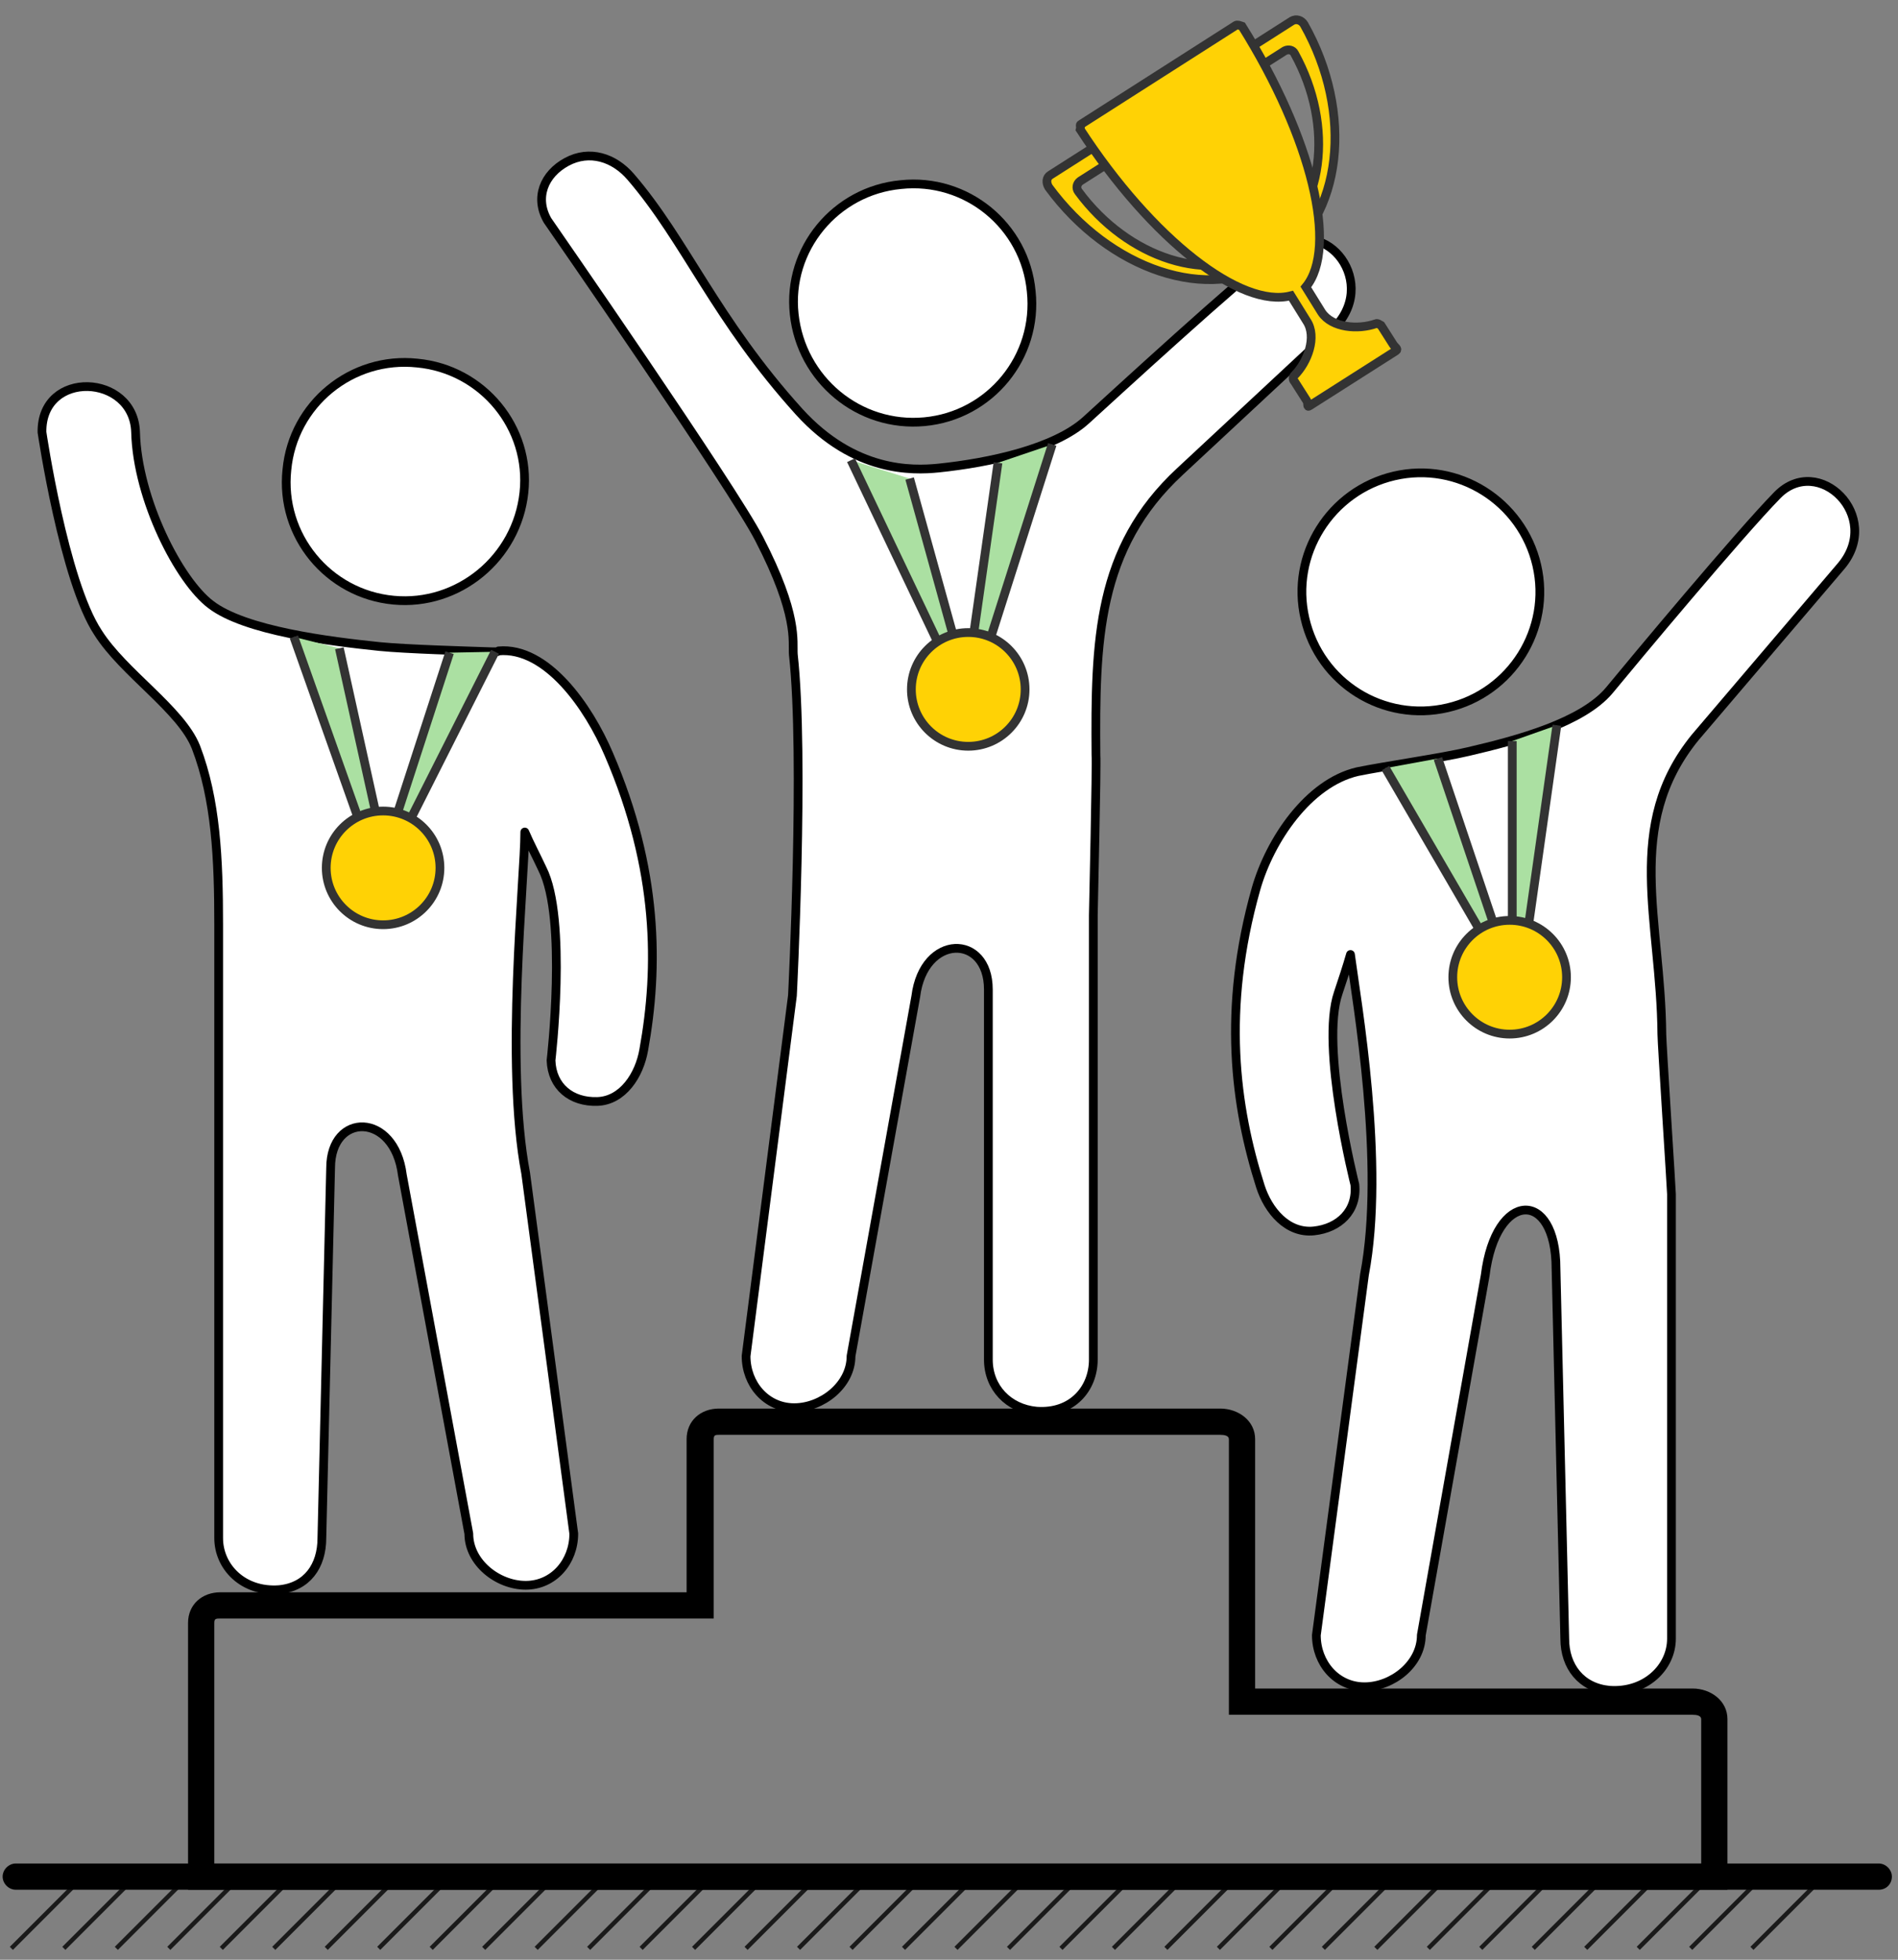 <?xml version="1.0" encoding="utf-8"?>
<!-- Generator: Adobe Illustrator 19.0.0, SVG Export Plug-In . SVG Version: 6.00 Build 0)  -->
<svg version="1.1" id="Layer_1" xmlns="http://www.w3.org/2000/svg" xmlns:xlink="http://www.w3.org/1999/xlink" x="0px" y="0px"
	 viewBox="0 0 217 224" style="enable-background:new 0 0 217 224;" xml:space="preserve">
<rect x="0" y="0" width="217" height="224" fill="#808080" stroke="none"/>
<style type="text/css">
	.st0{fill:none;stroke:#1A1A1A;stroke-width:0.5;stroke-miterlimit:10;}
	.st1{fill:#FFFFFF;stroke:#000000;stroke-linejoin:round;stroke-miterlimit:10;}
	.st2{fill:#FFD205;stroke:#333333;stroke-miterlimit:10;}
	.st3{fill:#ABE0A2;stroke:#333333;stroke-miterlimit:10;}
</style>
<line id="XMLID_138_" class="st0" x1="9.3" y1="214.7" x2="1.3" y2="222.7"/>
<line id="XMLID_137_" class="st0" x1="15.3" y1="214.7" x2="7.3" y2="222.7"/>
<line id="XMLID_136_" class="st0" x1="21.3" y1="214.7" x2="13.3" y2="222.7"/>
<line id="XMLID_135_" class="st0" x1="27.3" y1="214.7" x2="19.3" y2="222.7"/>
<line id="XMLID_134_" class="st0" x1="33.3" y1="214.7" x2="25.3" y2="222.7"/>
<line id="XMLID_133_" class="st0" x1="39.3" y1="214.7" x2="31.3" y2="222.7"/>
<line id="XMLID_132_" class="st0" x1="45.3" y1="214.7" x2="37.3" y2="222.7"/>
<line id="XMLID_131_" class="st0" x1="51.3" y1="214.7" x2="43.3" y2="222.7"/>
<line id="XMLID_130_" class="st0" x1="57.3" y1="214.7" x2="49.3" y2="222.7"/>
<line id="XMLID_129_" class="st0" x1="63.3" y1="214.7" x2="55.3" y2="222.7"/>
<line id="XMLID_128_" class="st0" x1="69.3" y1="214.7" x2="61.3" y2="222.7"/>
<line id="XMLID_127_" class="st0" x1="75.3" y1="214.7" x2="67.3" y2="222.7"/>
<line id="XMLID_115_" class="st0" x1="81.3" y1="214.7" x2="73.3" y2="222.7"/>
<line id="XMLID_114_" class="st0" x1="87.3" y1="214.7" x2="79.3" y2="222.7"/>
<line id="XMLID_113_" class="st0" x1="93.3" y1="214.7" x2="85.3" y2="222.7"/>
<line id="XMLID_111_" class="st0" x1="99.3" y1="214.7" x2="91.3" y2="222.7"/>
<line id="XMLID_110_" class="st0" x1="105.3" y1="214.7" x2="97.3" y2="222.7"/>
<line id="XMLID_75_" class="st0" x1="111.3" y1="214.7" x2="103.3" y2="222.7"/>
<line id="XMLID_60_" class="st0" x1="117.3" y1="214.7" x2="109.3" y2="222.7"/>
<line id="XMLID_58_" class="st0" x1="123.3" y1="214.7" x2="115.3" y2="222.7"/>
<line id="XMLID_50_" class="st0" x1="129.3" y1="214.7" x2="121.3" y2="222.7"/>
<line id="XMLID_43_" class="st0" x1="135.3" y1="214.7" x2="127.3" y2="222.7"/>
<line id="XMLID_42_" class="st0" x1="141.3" y1="214.7" x2="133.3" y2="222.7"/>
<line id="XMLID_41_" class="st0" x1="147.3" y1="214.7" x2="139.3" y2="222.7"/>
<line id="XMLID_37_" class="st0" x1="153.3" y1="214.7" x2="145.3" y2="222.7"/>
<line id="XMLID_35_" class="st0" x1="159.3" y1="214.7" x2="151.3" y2="222.7"/>
<line id="XMLID_28_" class="st0" x1="165.3" y1="214.7" x2="157.3" y2="222.7"/>
<line id="XMLID_27_" class="st0" x1="171.3" y1="214.7" x2="163.3" y2="222.7"/>
<line id="XMLID_26_" class="st0" x1="177.3" y1="214.7" x2="169.3" y2="222.7"/>
<line id="XMLID_25_" class="st0" x1="183.3" y1="214.7" x2="175.3" y2="222.7"/>
<line id="XMLID_24_" class="st0" x1="189.3" y1="214.7" x2="181.3" y2="222.7"/>
<line id="XMLID_23_" class="st0" x1="195.3" y1="214.7" x2="187.3" y2="222.7"/>
<line id="XMLID_22_" class="st0" x1="201.3" y1="214.7" x2="193.3" y2="222.7"/>
<line id="XMLID_21_" class="st0" x1="208.3" y1="214.7" x2="200.3" y2="222.7"/>
<path id="XMLID_288_" d="M139.5,164c0.5,0,1,0.1,1,0.5v28.2v3.3h2.8h50.2c0.5,0,1,0.1,1,0.5V213h-51.2h-8h-40h-17H24.5v-27.5
	c0-0.5,0.2-0.5,0.7-0.5h53.2h3.2v-3.3v-17.2c0-0.5,0.2-0.5,0.7-0.5H139.5 M139.5,161H82.2c-2.1,0-3.7,1.4-3.7,3.5V182H25.2
	c-2.1,0-3.7,1.4-3.7,3.5V216h56.8h17h40h8h54.2v-19.5c0-2.1-1.9-3.5-4-3.5h-50v-28.5C143.5,162.4,141.6,161,139.5,161L139.5,161z"/>
<path id="XMLID_16_" d="M214.8,216H1.8c-0.8,0-1.5-0.7-1.5-1.5v0c0-0.8,0.7-1.5,1.5-1.5h213c0.8,0,1.5,0.7,1.5,1.5v0
	C216.3,215.3,215.7,216,214.8,216z"/>
<g id="XMLID_52_">
	<path id="XMLID_196_" class="st1" d="M45,68.6c-7.5-0.7-13-7.4-12.2-14.9c0.7-7.5,7.4-13,14.9-12.2c7.5,0.7,13,7.4,12.2,14.8
		C59.1,63.8,52.4,69.3,45,68.6z"/>
	<path id="XMLID_195_" class="st1" d="M15.5,49.4c0.2,7.7,5,17,8.6,19.7c3.9,3,13.5,4.2,19.3,4.8c3,0.3,9.9,0.5,12.9,0.6
		c0.1,0,0.2,0,0.4,0c0.1,0,0.2,0,0.3-0.1c5.5-0.5,10.3,6.4,12.6,11.8c5.7,13.2,5.7,24.4,4,33.8c-0.5,2.9-2.4,5.8-5.3,5.9
		c-3,0.1-5.2-1.7-5.3-4.7c0,0,1.9-16.2-1-21.9c-0.7-1.5-1.4-2.8-2-4.2c0,5.3-2.3,26.4,0.1,39l5.5,41.2c0,3.2-2.3,5.9-5.5,5.9
		c-3.2,0-6.5-2.6-6.5-5.9L46,134.3c-0.9-7.2-8.2-7.2-8.2-0.8l-1,42.3c0,3.2-1.7,5.6-4.9,5.9c-4.1,0.3-6.9-2.6-6.9-5.9V125
		c0-0.5,0-18.3,0-19.3c0-7.5-0.3-14.3-2.6-20.3c-1.7-4.3-8.3-8.5-11.2-13.1c-3.9-5.9-6.4-22.9-6.4-22.9
		C4.7,42.2,15.3,42.7,15.5,49.4z"/>
</g>
<g id="XMLID_160_">
	<path id="XMLID_277_" class="st1" d="M105.7,48.2c7.5-0.7,13-7.4,12.2-14.9c-0.7-7.5-7.4-13-14.9-12.2c-7.5,0.7-13,7.4-12.2,14.8
		C91.6,43.4,98.2,48.9,105.7,48.2z"/>
	<path id="XMLID_291_" class="st1" d="M146.3,28.5c-5,3.8-18.8,16.5-22.1,19.5c-3.6,3.3-11.1,4.9-16.9,5.5c-3,0.3-9.6,0.5-15.9-6.4
		c-9.6-10.6-13-19.6-19.3-26.9c-1.9-2.2-4.7-3.1-7.3-1.7c-2.6,1.4-3.7,4.1-2.2,6.7c0,0,21.3,30.7,24.2,36.4
		c4.5,8.7,3.8,11.7,3.9,13.2c1.3,11.7-0.1,39-0.1,39L85.3,155c0,3.2,2.3,5.9,5.5,5.9c3.2,0,6.5-2.6,6.5-5.9l7.4-41.1
		c0.9-7.2,8.3-7.2,8.3-0.8v42.3c0,3.2,2.3,5.6,5.5,5.9c4.1,0.3,6.5-2.6,6.5-5.9v-50.8c0-0.5,0.4-17.3,0.3-18.3
		c-0.1-13,0.1-23.6,9.6-32.4l17.4-16.2C157.9,32.5,151.6,24.4,146.3,28.5z"/>
</g>
<g id="XMLID_1822_">
	<path id="XMLID_1845_" class="st2" d="M149.1,2.8c-0.3-0.5-0.9-0.7-1.4-0.4L120.1,20c-0.5,0.3-0.5,0.9-0.2,1.4
		c6.9,9.4,18.3,13.4,26,8.4C153.5,24.9,154.8,12.9,149.1,2.8z M144.9,28.5c-6.5,4.2-16,1-21.6-6.6c-0.3-0.4-0.2-0.9,0.2-1.2
		l23.4-14.9c0.4-0.2,0.9-0.1,1.1,0.3C152.6,14.4,151.4,24.3,144.9,28.5z"/>
	<path id="XMLID_1823_" class="st2" d="M157.3,37c-2,0.7-5,0.5-6.2-1.3l-1.8-2.9c3.7-4.5,0.7-17-7.3-29.8c-0.3-0.1-0.5-0.2-0.7-0.1
		l-17.7,11.3c-0.2,0.1,0,0.2-0.1,0.6c8.2,12.6,18.4,20.5,24.1,19l1.8,2.9c1.2,1.8,0.1,4.7-1.4,6.2c-0.2,0.2-0.2,0.5,0,0.7l1.4,2.2
		c0.2,0.3,0,0.8,0.3,0.6l9.9-6.3c0.3-0.2-0.1-0.4-0.3-0.7l-1.4-2.2C157.7,37.1,157.5,36.9,157.3,37z"/>
</g>
<polyline id="XMLID_200_" class="st3" points="33.6,72.8 41.4,94.8 43.2,94 38.8,74.1 "/>
<polyline id="XMLID_201_" class="st3" points="51.4,74.6 45,94.3 46.1,95.3 56.6,74.5 "/>
<circle id="XMLID_51_" class="st2" cx="43.8" cy="99.2" r="6.5"/>
<g id="XMLID_280_">
	<path id="XMLID_290_" class="st1" d="M165.5,80.9c7.3-1.7,11.9-9,10.2-16.3c-1.7-7.3-9-11.9-16.3-10.2c-7.3,1.7-11.9,9-10.2,16.3
		C150.9,78.1,158.2,82.6,165.5,80.9z"/>
	<path id="XMLID_289_" class="st1" d="M203.2,56.6c-4.4,4.5-16.4,18.9-19.2,22.3c-3.1,3.7-10.5,5.7-16.1,7
		c-2.9,0.7-9.8,1.7-12.7,2.3c-5.6,1.3-10,7.8-11.6,13.4c-3.9,13.8-2.4,24.9,0.5,34c0.9,2.8,3.1,5.4,6.1,5.1c2.9-0.3,5-2.3,4.7-5.3
		c0,0-4-15.8-1.9-21.9c0.5-1.5,1-3,1.4-4.4c0.7,5.3,4,24,1.6,36.6l-5.5,41.2c0,3.2,2.3,5.9,5.5,5.9c3.2,0,6.5-2.6,6.5-5.9l7.3-41.1
		c1.2-9.8,8.1-9.9,8.1-0.8l1,42.3c0,3.2,1.9,5.6,5.1,5.9c4.1,0.3,7.1-2.6,7.1-5.9v-50.8c0-0.5-1.1-17.3-1.1-18.3
		c-0.1-13-4.4-23.8,3.8-33.9l16.7-19.6C215.3,59,207.9,51.8,203.2,56.6z"/>
</g>
<polyline id="XMLID_279_" class="st3" points="178,82.9 174.7,106.2 172.9,105.5 172.9,84.7 "/>
<polyline id="XMLID_272_" class="st3" points="164.4,86.7 171.2,106.9 170.1,107.9 158.4,87.8 "/>
<circle id="XMLID_202_" class="st2" cx="172.6" cy="111.7" r="6.5"/>
<polyline id="XMLID_311_" class="st3" points="120.3,50.8 113.1,73.4 111.3,72.6 114.1,52.9 "/>
<polyline id="XMLID_292_" class="st3" points="104,54.7 109.6,74.9 108.4,75.9 97.3,52.6 "/>
<circle id="XMLID_281_" class="st2" cx="110.7" cy="78.8" r="6.5"/>
</svg>
